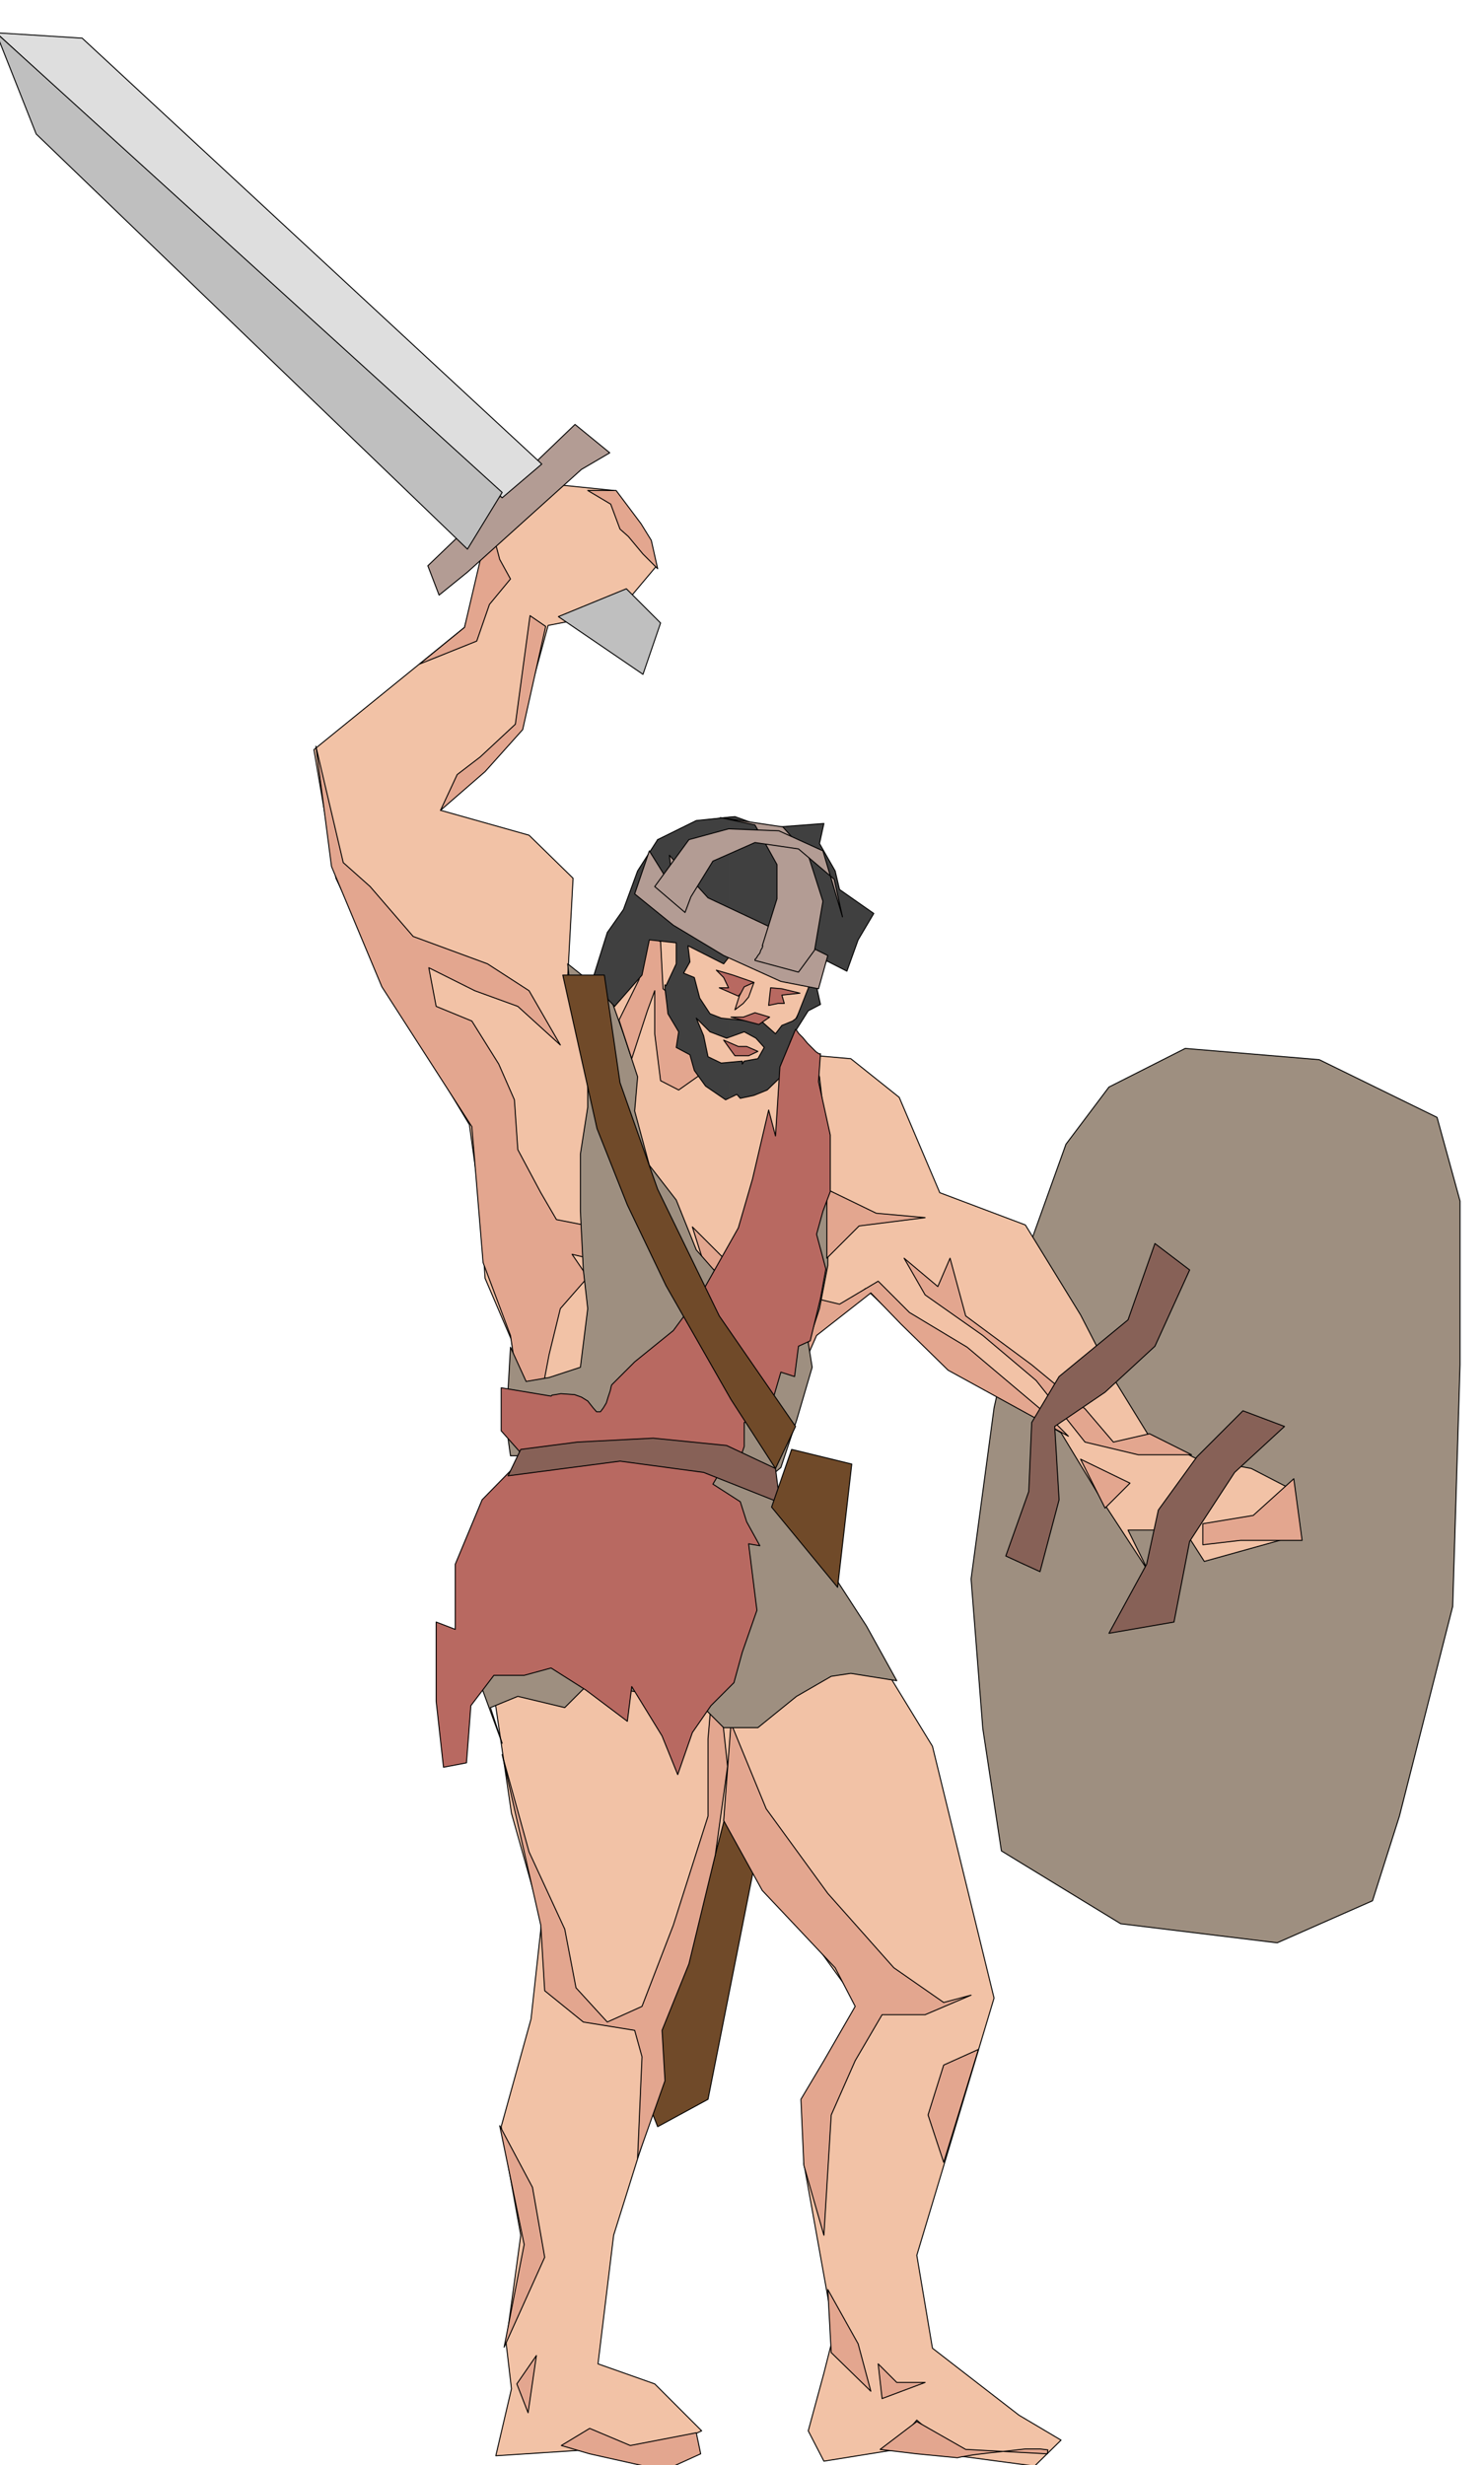 <svg xmlns="http://www.w3.org/2000/svg" width="490.455" height="814.574" fill-rule="evenodd" stroke-linecap="round" preserveAspectRatio="none" viewBox="0 0 3035 5041"><style>.brush1{fill:#9e8f80}.pen1{stroke:#000;stroke-width:2;stroke-linejoin:round}.brush2{fill:#704a29}.brush4{fill:#e3a68f}.brush6{fill:#b39c94}.brush7{fill:#b86961}.brush8{fill:#876157}</style><path d="m2110 2535 70-195 88-117 156-79 274 23 241 118 47 171v335l-15 494-109 429-55 173-195 86-320-39-244-149-38-250-24-306 47-350 77-344z" class="pen1 brush1"/><path d="m1578 3637-130 656-103 56-77-197 86-491 224-24z" class="pen1 brush2"/><path d="m1482 3719 288 399-75 148-51 158 62 346-21 83-32 118 32 62 137-22 53-62 83 73 158 21 54-53-86-51-177-137-32-190 158-526-126-515-244-399-109-169 94-252 122-116 160 152 240 143 83 137 96 147-42-85h115l41 64 190-53-11-94-83-43-116-22-96-49-72-117-65-126-113-184-175-66-83-195-99-79-149-13 100-188-49-179-111-71-139 39-83 83-52 214-96-51 11-203-90-88-181-51 162-165 58-213 143-28 79-94-88-154-147-15-111 77-9 83-38 135-308 250 45 263 115 241 158 263 22 158 10 156 54 126 30 252-84 180v168l54 368 62 220-22 201-61 220 40 222-30 220 11 94-32 137 169-11 115 22 137-62-96-96-116-41 32-263 73-233 11-169 64-145 79-305z" class="pen1" style="fill:#f2c2a6"/><path d="m1354 4152 55-136 54-223 25-181-25-231-15 175v158l-71 223-64 166-71 32-64-70-23-120-73-158-55-199 79 349 8 134 79 64 105 17 15 54-9 207 56-158-6-103zm-272-1166-38-255-56-149-23-278-184-286-103-246-32-246 56 238 55 49 88 102 152 56 85 55 64 111-87-79-88-32-94-47 15 79 73 30 55 88 32 73 7 102 47 88 32 55 198 39 56-56-32 111h-94l-96-23 32 47-56 64-23 94-41 216zm477 30-103-24-87 17 111-87 94-126-7-152-126-56-25-79 79 79 126 56 96 23 79-47 64 64 118 71 160 135 47 47-246-135-96-94-62-64-111 87-49 112-62 173zm-64 508 72 175 126 173 135 152 102 71 56-15-94 40h-88l-55 94-49 111-15 246-41-143-6-135 47-79 64-111-41-79-149-158-79-143 15-199zm198 1158 62 111 26 97-81-79-7-129zm103 152 38 38h58l-88 33-8-71zm205-643-71 32-32 102 32 97 71-231z" class="pen1 brush4"/><path d="m1249 2041 26 73 29 88-6 70 30 111 55 71 41 102 71 81h102l15-134 26-152-26-94-15-64v-56h47l32 65 17 149v237l-17 88-23 70 8 50-32 109-32 96-38 32-47-41-103 17-105-8-70-15-103-9h-87l-9-64 9-158 32 70 47-8 64-21 15-120-9-79-6-120v-117l15-96v-135l-32-71-9-87 88 70z" class="pen1 brush1"/><path d="m1559 3001 85 111 56 102 72 111 62 112-94-15-40 6-71 41-79 64h-70l-64-64-112-9-102-15-47 47-96-23-56 23 24 73-47-128-9-173 17-105 39-103 40-79h120l102 15 112 17 102-17 56 9z" class="pen1 brush1"/><path d="m1597 2144-47 40-32 22-64-28-32-64-26-60-40-32-5-96-27-19-17 96-41 83 26 79 32-98 15-41v88l12 96 37 19 51-36 45 13 47 36 66-98z" class="pen1 brush4"/><path d="m1492 2172 26-2v6l4-6 28-5 13-23-17-19-24-13-30 10v-36l22 2 45 4 27 24 13-17 22-9 8-6 26-66 15 2 8 36-25 13-24 38-13 26v11l-2 28-17 32-28 27-27 11-28 6-7-8-15 6v-72zm0-218v-284h11l64 23 118-9-9 41 32 56 9 38 70 49-32 54-23 64-47-24-56 24-23-56-47-15-47 15-20 24zm-68 128 15 36 9 43 27 13 17-2v72l-8 5-41-28-23-32-9-32-28-15 5-32-22-37-2-19-4-32v-8l2 2 21-45v-43l-55-6-15 72-56 64-47-49 32-102 33-47 29-79 41-64 79-39 68-8v284l-12 17-73-37 4 33-13 23 22 9 11 42 21 32 23 9 17 2v36l-6 3-34-13-28-28z" style="stroke:none;fill:#404040"/><path fill="none" d="m1424 2082 15 36 9 43 27 13 43-4v6l4-6 28-5 13-23-17-19-24-13-36 13-34-13-28-28" class="pen1"/><path fill="none" d="m1257 2058 56-64 15-72 55 6v43l-21 45-2-2v8l4 32 2 19 22 37-5 32 28 15 9 32 23 32 41 28 23-11 7 8 28-6 27-11 28-27 17-32 2-28v-11l13-26 24-38 25-13-8-36-15-2-26 66-8 6-22 9-13 17-27-24-45-4-39-4-23-9-21-32-11-42-22-9 13-23-4-33 73 37 32-41 47-15 47 15 23 56 56-24 47 24 23-64 32-54-70-49-9-38-32-56 9-41-118 9-64-23-79 8-79 39" class="pen1"/><path fill="none" d="m1345 1717-41 64-29 79-33 47-32 102 47 49" class="pen1"/><path d="m1693 1954-126-62-119-56-79-87 8 70-49-79-30 88 79 64 103 62 117 53 77 15 19-68z" class="pen1 brush6"/><path d="m1636 2031-37-9-23-2-4 36 19-4h13l-5-17 37-4zm-94-22-43-15-34-10 15 15 10 21h-19l39 17 17-19 15-9zm32 71-30-9-24 9h-25l57 15 22-15z" class="pen1 brush7"/><path d="m1542 2009-11 30-11 13-17 13 9-28 10-19 20-9z" class="pen1 brush4"/><path d="m1550 2150-23-10h-17l-30-13 15 21 8 11h28l19-9z" class="pen1 brush7"/><path d="m1001 1065 21 79 22 40-43 52-26 75-117 47 92-75 51-218zm115 216-32-22-30 222-72 67-47 36-34 73 91-79 77-86 47-211zm86-278 47 28 19 51 17 15 30 36 30 30-13-58-21-34-51-68h-58zm489 1429 101 49 100 9-135 17-66 66v-141zm252 141 32 118 135 100 109 90 58 68 74-17 86 43h-109l-109-26-100-126-109-92-118-83-43-75 69 58 25-58zm267 411 101 49-51 51-50-100zm436 40-83 75-103 17v43l77-9h126l-17-126zM1022 4347l67 126 25 143-83 184 41-210-50-243zm35 528 40-58-17 117-23-59zm91 126 58-35 83 35 135-26 9 43-75 34-152-34-58-17zm994 17-167-9-100-57-75 57 75 9 83 8 9-2 24-4 33-4 38-4 35-4h30l16 2-1 8z" class="pen1 brush4"/><path d="m1559 1934 30-96v-70l-45-81-71-15 128 19 52 58 30 94-17 100-33 45-89-24v-2l3-3 3-5 4-5 2-6 3-5 1-4h-1z" class="pen1 brush6"/><path d="m1413 1834 45-73 86-38 89 13 73 62 17 77-40-135-90-41-103-4-81 22-70 96 62 53 12-32z" class="pen1 brush6"/><path d="m1678 2155-4 57 24 109v116l-15 40-13 47 19 71-11 60-21 87-24 11-8 62-28-9-17 58-13 32-45 13v49l-19 56-13-33-32 54 56 36 13 41 27 49-23-4 17 136-30 86-17 62-47 47-38 55-30 86-32-79-62-101-9 71-85-64-71-45-55 15h-62l-47 62-9 117-47 9-15-135v-162l39 15v-133l55-132 86-88-47-53v-88l102 17 2-2 7-1 11-2 14 1 14 1 14 5 13 8 11 14 7 8h8l6-8 6-10 4-13 4-12 2-9 1-3 47-47 79-64 62-84 71-126 29-100 33-141 14 53 9-141 32-77 2 2 5 7 8 8 9 11 9 9 9 9 6 4h3z" class="pen1 brush7"/><path d="m1065 2964 116-15 155-8 150 15 100 47 9 70-156-62-171-23-229 30 26-54z" class="pen1 brush8"/><path d="m1151 1994 70 314 62 156 79 165 133 233 91 141 41-86-156-226-126-259-77-218-32-220h-85zm468 970 123 30-29 252-135-164 41-118z" class="pen1 brush2"/><path d="m2307 2699-141 116-56 94-6 141-47 132 70 32 39-147-9-150 103-70 102-94 71-156-71-54-55 156zm38 500 24-111 79-109 94-94 85 32-102 94-92 141-32 165-133 23 77-141z" class="pen1 brush8"/><path d="m1189 960-233 210-58 47-23-60 301-289 71 58-58 34z" class="pen1 brush6"/><path d="M1108 949 168 78-8 67l1035 951 81-69z" class="pen1" style="fill:#dedede"/><path d="M1027 1007-8 67l82 207 882 849 71-116zm254 197 70 70-36 105-173-118 139-57z" class="pen1" style="fill:#bfbfbf"/></svg>
